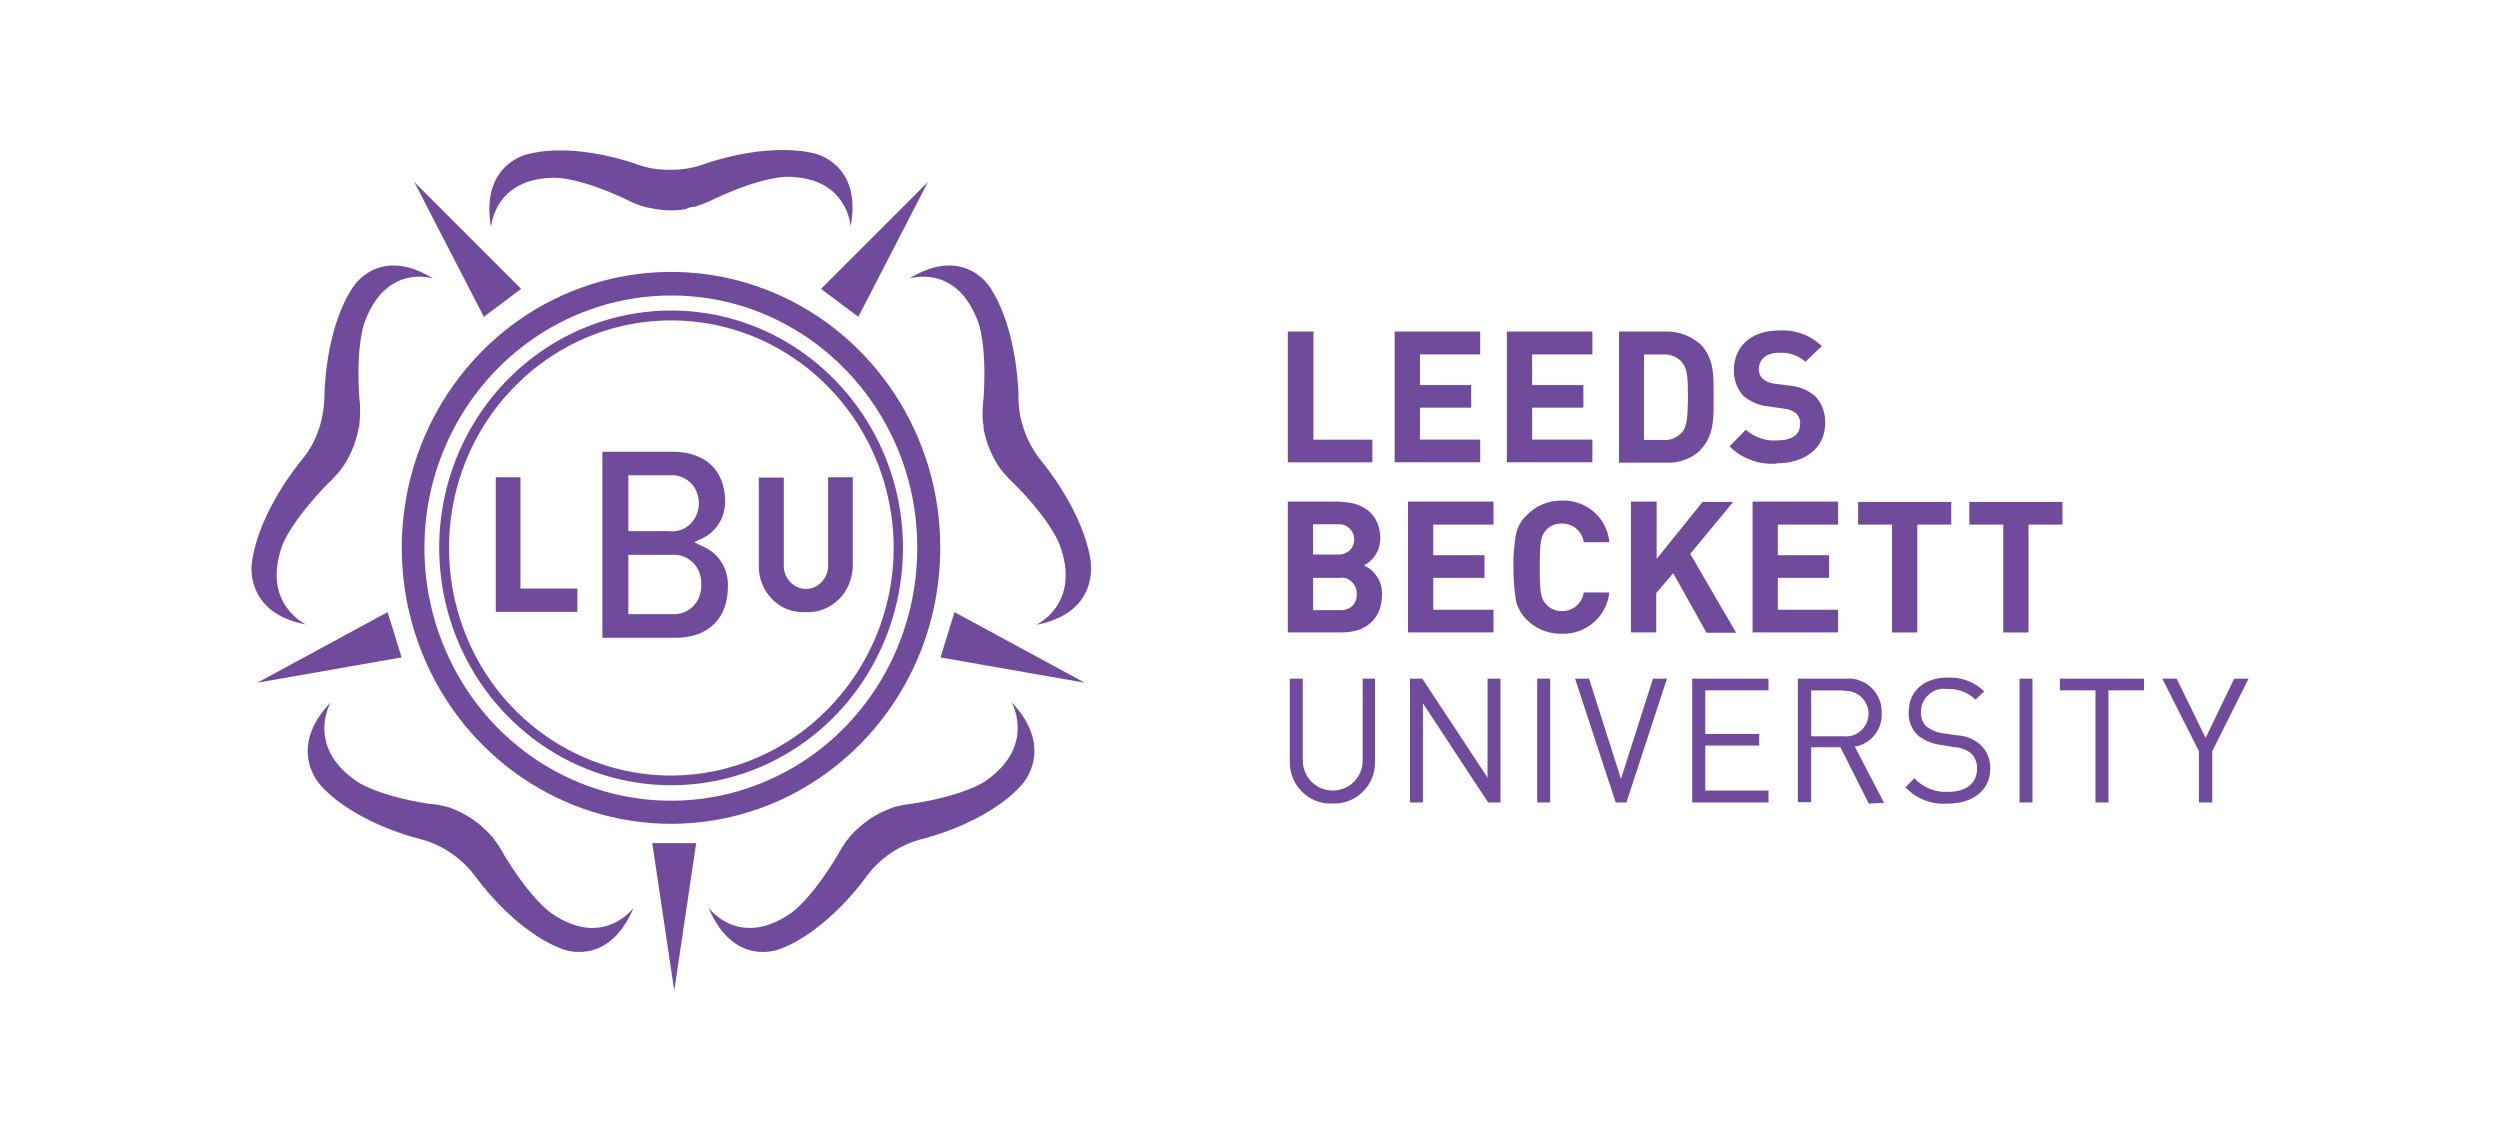 <?xml version="1.0" encoding="utf-8"?>
<!-- Generator: Adobe Illustrator 28.0.0, SVG Export Plug-In . SVG Version: 6.00 Build 0)  -->
<svg version="1.1" xmlns="http://www.w3.org/2000/svg" xmlns:xlink="http://www.w3.org/1999/xlink" x="0px" y="0px"
	 viewBox="0 0 361 164.7" style="enable-background:new 0 0 361 164.7;" xml:space="preserve">
<style type="text/css">
	.st0{fill:#231F20;}
	.st1{fill:#7F4199;}
	.st2{fill:#12294C;}
	.st3{fill:#B11F3D;}
	.st4{fill:#D92B35;}
	.st5{fill:#282425;}
	.st6{fill:#272324;}
	.st7{fill:#272323;}
	.st8{fill:#D92C35;}
	.st9{fill:#262223;}
	.st10{fill:#DA393A;}
	.st11{fill:#DB4541;}
	.st12{fill:#D92733;}
	.st13{fill:#FFF5F1;}
	.st14{fill:#DA413E;}
	.st15{fill:#D93237;}
	.st16{fill:#DA3A3B;}
	.st17{fill-rule:evenodd;clip-rule:evenodd;fill:#312783;}
	.st18{fill:#312783;}
	.st19{fill:#133759;}
	.st20{fill:none;stroke:#FFFFFF;stroke-width:0.74;}
	.st21{fill:#ACDDF7;}
	.st22{fill:#FFCF28;}
	.st23{fill:#FFFFFF;}
	.st24{fill:#E2A122;}
	.st25{fill:#E53421;}
	.st26{fill:#0097D5;}
	.st27{fill:#008A3B;}
	.st28{fill:#85BB25;}
	.st29{fill:#008D3C;}
	.st30{fill:#1B296B;}
	.st31{fill:url(#SVGID_1_);}
	.st32{fill:#2B2A29;}
	.st33{fill-rule:evenodd;clip-rule:evenodd;fill:#231F20;}
	.st34{filter:url(#Adobe_OpacityMaskFilter);}
	.st35{fill-rule:evenodd;clip-rule:evenodd;fill:#FFFFFF;}
	.st36{mask:url(#b_00000147202908081819944540000011123075591543539849_);fill-rule:evenodd;clip-rule:evenodd;fill:#231F20;}
	.st37{filter:url(#Adobe_OpacityMaskFilter_00000089570500855788633550000006318164295616962448_);}
	.st38{mask:url(#d_00000142892558725167343260000008230625351767279511_);fill-rule:evenodd;clip-rule:evenodd;fill:#BD2F37;}
	.st39{filter:url(#Adobe_OpacityMaskFilter_00000009571826978710402110000004547624654244968381_);}
	.st40{mask:url(#f_00000120547196515365468720000012795028362221060998_);fill-rule:evenodd;clip-rule:evenodd;fill:#BD2F37;}
	.st41{fill-rule:evenodd;clip-rule:evenodd;fill:#BD2F37;}
	.st42{filter:url(#Adobe_OpacityMaskFilter_00000054970177195293030060000004865748994356346526_);}
	.st43{mask:url(#h_00000049210890665865852000000008897538758084081078_);fill-rule:evenodd;clip-rule:evenodd;fill:#BD2F37;}
	.st44{fill:#006DA9;}
	.st45{fill:#C6C7C7;}
	.st46{fill:#636373;}
	.st47{fill:#252122;}
	.st48{fill:#262324;}
	.st49{fill:#252223;}
	.st50{fill:#626373;}
	.st51{fill:#2A2627;}
	.st52{fill:#2E2B2C;}
	.st53{fill:#2B2829;}
	.st54{fill:#646474;}
	.st55{fill:#646574;}
	.st56{fill:#2C2A2A;}
	.st57{fill:#666676;}
	.st58{fill:#686877;}
	.st59{fill:#6C6B7A;}
	.st60{fill:#F2F1F2;}
	.st61{fill:#D3D3D7;}
	.st62{fill:#B22526;}
	.st63{fill:#AFB4B9;}
	.st64{fill:#AFB5BA;}
	.st65{fill:#0B0B0B;}
	.st66{fill:#131212;}
	.st67{fill:#070707;}
	.st68{fill:#121212;}
	.st69{fill:#111010;}
	.st70{fill:#141313;}
	.st71{fill:#181716;}
	.st72{fill:#161515;}
	.st73{fill:#B1B6BB;}
	.st74{fill:#FBF3F2;}
	.st75{fill:#F9F5F5;}
	.st76{fill:#FBF2F1;}
	.st77{fill:#EED2D1;}
	.st78{fill:#F3E0DE;}
	.st79{fill:#F4E4E3;}
	.st80{fill:#EFD8D8;}
	.st81{fill:#EAC7C7;}
	.st82{fill:#F5EAEA;}
	.st83{fill:#F5F5F6;}
	.st84{fill:#B32627;}
	.st85{fill:#B32728;}
	.st86{fill:#B42829;}
	.st87{fill:#B83533;}
	.st88{fill:#B7302F;}
	.st89{fill:#1F1C1B;}
	.st90{fill:#F6F6F6;}
	.st91{fill:#FBFCFB;}
	.st92{fill:#C09E2E;}
	.st93{fill:#0D6E9F;}
	.st94{fill:#DD2928;}
	.st95{fill:#C09F2E;}
	.st96{fill:#116E9F;}
	.st97{fill:#DA2727;}
	.st98{fill:#372F24;}
	.st99{fill:#C3A02F;}
	.st100{fill:#090909;}
	.st101{fill:#166A92;}
	.st102{fill:#A19E9E;}
	.st103{fill:#F1F3F5;}
	.st104{fill:#F8F0ED;}
	.st105{fill:#F4F2F0;}
	.st106{fill:#E6E5E4;}
	.st107{fill:#BF2A28;}
	.st108{fill:#CA2727;}
	.st109{fill:#417AA3;}
	.st110{fill:#D64F3A;}
	.st111{fill:#D35946;}
	.st112{fill:#070808;}
	.st113{fill:#0A0A0A;}
	.st114{fill:#090808;}
	.st115{fill:#0E0E0E;}
	.st116{clip-path:url(#SVGID_00000027595100982908213960000010242110987935900824_);fill:#0091B9;}
	.st117{clip-path:url(#SVGID_00000027595100982908213960000010242110987935900824_);fill:#92278F;}
	.st118{fill:#F6F6F9;}
	.st119{fill:#293777;}
	.st120{fill:#35407D;}
	.st121{fill:#F1F2F6;}
	.st122{fill:#EFF0F4;}
	.st123{fill:#ECEDF3;}
	.st124{fill:#F3F3F7;}
	.st125{fill:#F4F3F7;}
	.st126{fill:#F5F5F8;}
	.st127{fill:#BECB30;}
	.st128{fill:#EFEFF4;}
	.st129{fill:#E7E7EE;}
	.st130{fill:#F0F1F6;}
	.st131{fill:#F9F9FB;}
	.st132{fill:#BFCC30;}
	.st133{fill:#26306D;}
	.st134{fill:#28316D;}
	.st135{fill:#27326F;}
	.st136{fill:#26306C;}
	.st137{fill:#2D3B79;}
	.st138{fill:#283877;}
	.st139{fill:#2B3A79;}
	.st140{fill:#293877;}
	.st141{fill:#283776;}
	.st142{fill:#125EA9;}
	.st143{fill:#165FA9;}
	.st144{fill:#1C60AA;}
	.st145{fill:#145FA9;}
	.st146{fill:#1B60A9;}
	.st147{fill:#1860A9;}
	.st148{fill:#195FA9;}
	.st149{fill:#2362AB;}
	.st150{fill:#0D5EA9;}
	.st151{fill:#252021;}
	.st152{fill:#242021;}
	.st153{fill:#232020;}
	.st154{fill:#242122;}
	.st155{fill:#282526;}
	.st156{fill:#EC3226;}
	.st157{fill:#FBFBFA;}
	.st158{fill:#2E2520;}
	.st159{fill:#2C2928;}
	.st160{fill:#F8E014;}
	.st161{fill:#F7DE1B;}
	.st162{fill:#F6DE19;}
	.st163{fill:#E73227;}
	.st164{fill:#0EA38A;}
	.st165{fill:#0BA48B;}
	.st166{fill:#0FA289;}
	.st167{fill:#FBDF14;}
	.st168{fill:#16233D;}
	.st169{fill:url(#SVGID_00000021090586559456096630000007347172814677649038_);}
	.st170{fill:url(#SVGID_00000078762283944249340280000004942584717910927549_);}
	.st171{fill:#0769AE;}
	.st172{fill:#D0CEB0;}
	.st173{fill:#A67941;}
	.st174{fill:#A21E22;}
	.st175{fill:#D21F2F;}
	.st176{fill:#E9E8DE;}
	.st177{fill:#563D3D;}
	.st178{fill:#771113;}
	.st179{fill:#004B6A;}
	.st180{clip-path:url(#SVGID_00000034052936737130999710000017714796287776209074_);}
	.st181{clip-path:url(#SVGID_00000080202347223107922900000008721087084656715910_);fill:#8E6D6A;}
	.st182{fill:none;stroke:#E1087F;stroke-width:0.218;stroke-miterlimit:10;}
	.st183{opacity:0.5;}
	.st184{clip-path:url(#SVGID_00000178917586731155150880000017141855239224927368_);}
	.st185{clip-path:url(#SVGID_00000121975582300760820850000011983359505518932912_);fill:#80252F;}
	.st186{fill:#D1AC61;}
	.st187{fill:none;stroke:#D1AC61;stroke-width:0.871;stroke-miterlimit:10;}
	.st188{clip-path:url(#SVGID_00000010286176324617933440000005314679851870742699_);}
	.st189{clip-path:url(#SVGID_00000005959509482444940250000018433917065094467503_);fill:#80252F;}
	.st190{fill:#D1685A;}
	.st191{clip-path:url(#SVGID_00000154423020510751215100000004299538351030572450_);}
	.st192{clip-path:url(#SVGID_00000088833836113330921600000002744005309020424343_);fill:#80252F;}
	.st193{fill:#173939;}
	.st194{fill:#2F3331;}
	.st195{fill:#64757D;}
	.st196{fill:#E2E3E1;}
	.st197{fill:#7E5B48;}
	.st198{fill:#A57A54;}
	.st199{fill:#ECE3E2;}
	.st200{fill:#3E3C33;}
	.st201{fill:#CC9280;}
	.st202{fill:#733B3C;}
	.st203{fill:#F7EBE7;}
	.st204{fill:#F6E8E5;}
	.st205{fill:#5C3826;}
	.st206{fill:#D0B790;}
	.st207{fill:#93594A;}
	.st208{fill:none;}
	.st209{fill:#B4A69F;}
	.st210{fill:#996C43;}
	.st211{fill:#B58F42;}
	.st212{fill:#F6DDB2;}
	.st213{fill:#008254;}
	.st214{fill:#006B48;}
	.st215{fill:#B78D71;}
	.st216{fill:#E1D080;}
	.st217{fill:#E1C170;}
	.st218{fill:#A1783F;}
	.st219{fill:#231715;}
	.st220{fill:#6A4C43;}
	.st221{fill:#B6B588;}
	.st222{fill:#E5D663;}
	.st223{fill:#F8EE95;}
	.st224{fill:#97663F;}
	.st225{fill:#77624F;}
	.st226{fill:#B4C6C0;}
	.st227{fill:#565E64;}
	.st228{fill:#D5D9D5;}
	.st229{fill:#A1A792;}
	.st230{fill:#AEA278;}
	.st231{fill:#576868;}
	.st232{fill:#6F929A;}
	.st233{fill:#173636;}
	.st234{fill:#EFEEED;}
	.st235{fill:#36403D;}
	.st236{fill:#A2393A;}
	.st237{fill:#CEBB7C;}
	.st238{fill:#E7E2C9;}
	.st239{fill:#71573A;}
	.st240{fill:#9A753D;}
	.st241{fill:#C39892;}
	.st242{fill:#C8A59C;}
	.st243{fill:#97615F;}
	.st244{fill:#BB8989;}
	.st245{fill:#68736D;}
	.st246{fill:#EAEDE8;}
	.st247{fill:#6C7E81;}
	.st248{fill:#ABBBB4;}
	.st249{fill:#0181BE;}
	.st250{fill:#056DB4;}
	.st251{fill:#8EB7CD;}
	.st252{fill:#C6E0EC;}
	.st253{fill:#BF782A;}
	.st254{fill:#4F424D;}
	.st255{fill:#74687E;}
	.st256{fill:#9C979C;}
	.st257{fill:#7E5A37;}
	.st258{fill:#0C5FAB;}
	.st259{fill:#213C75;}
	.st260{fill:#3177AB;}
	.st261{fill:#988161;}
	.st262{fill:#922F6C;}
	.st263{fill:#BE82A6;}
	.st264{fill:#656768;}
	.st265{fill:#083E62;}
	.st266{fill:#932F6C;}
	.st267{fill:#AD628F;}
	.st268{fill:#31006B;}
	.st269{fill:#3A4147;}
	.st270{fill:#002D55;}
	.st271{fill:#252C6A;}
	.st272{fill:#46C1BE;}
	.st273{fill:#333132;}
	.st274{fill:#0A0B0B;}
	.st275{fill:#161616;}
	.st276{fill:#0D0E0E;}
	.st277{fill:#0B0C0C;}
	.st278{fill:#0F0F10;}
	.st279{fill:#100F0F;}
	.st280{fill:#131413;}
	.st281{fill:#EFEDED;}
	.st282{fill:#D23B27;}
	.st283{fill:#1863A3;}
	.st284{fill:#1361A4;}
	.st285{fill:#E5D485;}
	.st286{fill:#DECE88;}
	.st287{fill:#959CB3;}
	.st288{fill:#E4D283;}
	.st289{fill:#E0CE85;}
	.st290{fill:#E1D286;}
	.st291{fill:#1A91D0;}
	.st292{fill:#381435;}
	.st293{fill:#612262;}
	.st294{fill:#632463;}
	.st295{fill:#0C7FA8;}
	.st296{fill:#535659;}
	.st297{fill:#535658;}
	.st298{fill:#56595A;}
	.st299{fill:#525557;}
	.st300{fill:#545759;}
	.st301{fill:#57585B;}
	.st302{fill:#5A5B5D;}
	.st303{fill:#015FBB;}
	.st304{fill:#3E5BC6;}
	.st305{fill:#5D6972;}
	.st306{fill:#BA2632;}
	.st307{fill:#BA2532;}
	.st308{fill:#5E6973;}
	.st309{fill:#5E6B76;}
	.st310{fill:#5F6B74;}
	.st311{fill:#F4F2F1;}
	.st312{fill:#F9F2F3;}
	.st313{fill:#F9F1F1;}
	.st314{fill:#F9F0EF;}
	.st315{fill:#F2EDEC;}
	.st316{fill:#EDE2E2;}
	.st317{fill:#F1EAE9;}
	.st318{fill:#BA2533;}
	.st319{fill:#232F60;}
	.st320{fill:#000F4D;}
	.st321{fill:#203232;}
	.st322{fill:#B39250;}
	.st323{fill:#1D3762;}
	.st324{fill:#B49554;}
	.st325{fill:#D9CAAB;}
	.st326{fill:#E2DCCA;}
	.st327{fill:#B39351;}
	.st328{fill:#1E3662;}
	.st329{fill:#1F3662;}
	.st330{fill:#223764;}
	.st331{fill:#B39253;}
	.st332{fill:#243B67;}
	.st333{fill:#E1D7C1;}
	.st334{fill:#BFBECA;}
	.st335{fill:#FFF8F3;}
	.st336{fill:#9C9BB0;}
	.st337{fill:#19385E;}
	.st338{fill:#18365C;}
	.st339{fill:#B7263C;}
	.st340{fill:#17365C;}
	.st341{fill:#15365B;}
	.st342{fill:#19385D;}
	.st343{fill:#B7243F;}
	.st344{fill:#1A3A5E;}
	.st345{fill:#BC384C;}
	.st346{fill:#1E3F63;}
	.st347{fill:#264467;}
	.st348{fill:#2F5172;}
	.st349{fill:#E52353;}
	.st350{fill:#211F1D;}
	.st351{fill:#282725;}
	.st352{fill:#262523;}
	.st353{fill:#2B2A28;}
	.st354{fill:#252422;}
	.st355{fill:#E02426;}
	.st356{fill:#5690CB;}
	.st357{fill:#BD7129;}
	.st358{fill:#BD732B;}
	.st359{fill:#E09E25;}
	.st360{fill:#D38C28;}
	.st361{fill:#F7BF15;}
	.st362{fill:#C37B33;}
	.st363{fill:#EBAD1F;}
	.st364{fill:#C27829;}
	.st365{fill:#F5BD17;}
	.st366{fill:#B55227;}
	.st367{fill:#B02E24;}
	.st368{fill:#205697;}
	.st369{fill:#F6F5F4;}
	.st370{fill:#CD8529;}
	.st371{fill:#F8F8F7;}
	.st372{fill:#C88029;}
	.st373{fill:#DDDDDC;}
	.st374{fill:#C3C2C2;}
	.st375{fill:#363635;}
	.st376{fill:#D2D2D2;}
	.st377{fill:#EDEDED;}
	.st378{fill:#CCCBCB;}
	.st379{fill:#2C2C6F;}
	.st380{fill:#2D2D6F;}
	.st381{fill:#EC3427;}
	.st382{fill:#ED3828;}
	.st383{fill:#2E2E70;}
	.st384{fill:#ED3B29;}
	.st385{fill:#ED3928;}
	.st386{fill:#EC3728;}
	.st387{fill:url(#SVGID_00000134222102827399282470000010615780543068195994_);}
	.st388{fill:url(#SVGID_00000132808257417781462510000010984750197211434160_);}
	.st389{fill:url(#SVGID_00000071552469985824559790000006116886832595891124_);}
	.st390{fill:url(#SVGID_00000051379096100411757100000016273179606938430337_);}
	.st391{fill:url(#SVGID_00000108297804630715004220000003615476114742826891_);}
	.st392{fill:url(#SVGID_00000100358665316811593970000009700931216508143797_);}
	.st393{fill:url(#SVGID_00000027596784779734207680000015148564546708027831_);}
	.st394{fill:url(#SVGID_00000070116800686840407100000004003185692869792428_);}
	.st395{fill:url(#SVGID_00000031918338051863049910000008385784423037995708_);}
	.st396{fill:url(#SVGID_00000161602041301590302590000015621437982139054752_);}
	.st397{fill:url(#SVGID_00000064346133600596505220000004763665825355809948_);}
	.st398{fill:url(#SVGID_00000090293051546519673800000011853538977053383845_);}
	.st399{fill:url(#SVGID_00000071534102123662845960000006044125740483316405_);}
	.st400{fill:url(#SVGID_00000039131429429606380510000011877257702886053055_);}
	.st401{fill:url(#SVGID_00000014635401581900140900000014076750722567647363_);}
	.st402{fill:url(#SVGID_00000121264861405273565010000003123247979289537453_);}
	.st403{fill:url(#SVGID_00000081605681486290438020000017450352345110256547_);}
	.st404{fill:url(#SVGID_00000054954993000496138760000015181578906345264541_);}
	.st405{fill:url(#SVGID_00000137831218466966720660000002888662778866314654_);}
	.st406{fill:url(#SVGID_00000084506386129147119840000014554080687688447118_);}
	.st407{fill:url(#SVGID_00000046297567942540391950000010999366749171521417_);}
	.st408{fill:url(#SVGID_00000021801269757975484940000015851285570942965689_);}
	.st409{fill:#3B3536;}
	.st410{fill:#292525;}
	.st411{fill:#2F2A2B;}
	.st412{fill:#332E2E;}
	.st413{fill:#2B2728;}
	.st414{fill:#F6F5F5;}
	.st415{fill:#F5F4F4;}
	.st416{fill:#3178BB;}
	.st417{fill:#2E2C2D;}
	.st418{fill:#292627;}
	.st419{fill:#2D2B2C;}
	.st420{fill:#2C292A;}
	.st421{fill:#323031;}
	.st422{fill:#312F30;}
	.st423{fill:#333133;}
	.st424{fill:#302D2F;}
	.st425{fill:#3B3A3C;}
	.st426{fill:#FBFBFB;}
	.st427{fill:#E12728;}
	.st428{fill:#1F1D1D;}
	.st429{fill:#1E1C1C;}
	.st430{fill:#222020;}
	.st431{fill:#232222;}
	.st432{fill:#0A0A09;}
	.st433{fill:#686564;}
	.st434{fill:#1A1918;}
	.st435{fill:#181717;}
	.st436{fill:#201F1F;}
	.st437{fill:#1C1B1B;}
	.st438{fill:#1B1919;}
	.st439{fill:#201E1E;}
	.st440{fill:#151414;}
	.st441{fill:#2A2828;}
	.st442{fill:#FBF2F0;}
	.st443{fill:#FBF1F0;}
	.st444{fill:#FAECE9;}
	.st445{fill:#FBF0ED;}
	.st446{fill:#E1312D;}
	.st447{fill:#163C65;}
	.st448{fill:#173C65;}
	.st449{fill:#535F80;}
	.st450{fill:#7E87A2;}
	.st451{fill:#9DA0B5;}
	.st452{fill:#183D66;}
	.st453{fill:#183C65;}
	.st454{fill:#143C65;}
	.st455{fill:#193D66;}
	.st456{fill:#173D65;}
	.st457{fill:#FBF9FA;}
	.st458{fill:#FBFCFF;}
	.st459{fill:#D92238;}
	.st460{fill:#D92237;}
	.st461{fill:#D92338;}
	.st462{fill:#FCF1EF;}
	.st463{fill:#FAEDEA;}
	.st464{fill:#E12226;}
	.st465{fill:#E12527;}
	.st466{fill:#E12427;}
	.st467{fill:#E02026;}
	.st468{fill:#E02828;}
	.st469{fill:#FFF9F8;}
	.st470{fill:#FFF5F3;}
	.st471{fill:#FFF4F1;}
	.st472{fill:#FFF6F3;}
	.st473{fill:#FFF2ED;}
	.st474{fill:#FCE6E0;}
	.st475{fill:#E1332D;}
	.st476{fill:#F9DBD2;}
	.st477{fill:#FAE2DA;}
	.st478{fill:#F9D7CB;}
	.st479{fill:#FCEFEA;}
	.st480{fill:#F4B4AD;}
	.st481{fill:#E02B2A;}
	.st482{fill:#E13B32;}
	.st483{fill:#E13630;}
	.st484{fill:#EC7B7B;}
	.st485{fill:#722A79;}
	.st486{fill:#722B79;}
	.st487{fill:#AB96AE;}
	.st488{fill:#AC97AE;}
	.st489{fill:#AB97AE;}
	.st490{fill:#742E7A;}
	.st491{fill:#732F7A;}
	.st492{fill:#75327C;}
	.st493{fill:#FBF9FB;}
	.st494{fill:#F9F6F9;}
	.st495{fill:#F9F7FA;}
	.st496{fill:#FBF8FA;}
	.st497{fill:#F7F4F8;}
	.st498{fill:#E92625;}
	.st499{fill:#200806;}
	.st500{fill:#1D1D1D;}
	.st501{fill:#F6E215;}
	.st502{fill:#D24026;}
	.st503{fill:#ED3A24;}
	.st504{fill:#EE4923;}
	.st505{fill:#471211;}
	.st506{fill:#EF5822;}
	.st507{fill:#F06822;}
	.st508{fill:#5D0E0D;}
	.st509{fill:#F58B1E;}
	.st510{fill:#FBB813;}
	.st511{fill:#341110;}
	.st512{fill:#F7D90F;}
	.st513{fill:#CA2126;}
	.st514{fill:#981B1E;}
	.st515{fill:#F38020;}
	.st516{fill:#FAB016;}
	.st517{fill:#D52126;}
	.st518{fill:#F8A01B;}
	.st519{fill:#89191A;}
	.st520{fill:#B92025;}
	.st521{fill:#F9CA0F;}
	.st522{fill:#F17321;}
	.st523{fill:#A51E22;}
	.st524{fill:#751213;}
	.st525{fill:#F6961D;}
	.st526{fill:#E05C25;}
	.st527{fill:#28266B;}
	.st528{fill:#EC282B;}
	.st529{fill:#F8F7F9;}
	.st530{fill:#F7F7FA;}
	.st531{fill:#F6F6FA;}
	.st532{fill:#F5F4F7;}
	.st533{fill:#F8F8FB;}
	.st534{fill:#F1F1F5;}
	.st535{fill:#F2F2F7;}
	.st536{fill:#EFEEF3;}
	.st537{fill:#F1F0F5;}
	.st538{fill:#ECEBF2;}
	.st539{fill:#211C58;}
	.st540{fill:#1F1A51;}
	.st541{fill:#1E184F;}
	.st542{fill:#FFF6F5;}
	.st543{fill:#29266B;}
	.st544{fill:#2B296D;}
	.st545{fill:#EC2A2C;}
	.st546{fill:#EC2B2D;}
	.st547{fill:#FFF8F7;}
	.st548{fill:#E75253;}
	.st549{fill:#E33C3A;}
	.st550{fill:#EA4343;}
	.st551{fill:#E24748;}
	.st552{fill:#EB1C24;}
	.st553{fill:#3C3C3E;}
	.st554{fill:#3D3D3F;}
	.st555{fill:#404042;}
	.st556{fill:#3E3E40;}
	.st557{fill:#3F3E40;}
	.st558{fill:#3B3B3D;}
	.st559{fill:#3B3C3D;}
	.st560{fill:#444445;}
	.st561{fill:#393A3C;}
	.st562{fill:#3C3C3D;}
	.st563{fill:#3A3A3C;}
	.st564{fill:#4F4E4F;}
	.st565{fill:#3A3B3D;}
	.st566{fill:#38383A;}
	.st567{fill:#1A170F;}
	.st568{fill:#050505;}
	.st569{fill:#9D9EA2;}
	.st570{fill:#F38667;}
	.st571{fill:#D29F2B;}
	.st572{fill:#6F7074;}
	.st573{fill:#8D5540;}
	.st574{fill:#E2BD71;}
	.st575{fill:#ECD5A3;}
	.st576{fill:#EED8AB;}
	.st577{fill:#EACC8F;}
	.st578{fill:#9F8340;}
	.st579{fill:#E7C785;}
	.st580{fill:#E4C27D;}
	.st581{fill:#EACD94;}
	.st582{fill:#DFB65E;}
	.st583{fill:#CC9B2A;}
	.st584{fill:#D9AB42;}
	.st585{fill:#DCBB7A;}
	.st586{fill:#221D17;}
	.st587{fill:#B0B1B4;}
	.st588{fill:#F5EBD2;}
	.st589{fill:#E8E8E7;}
	.st590{fill:#BABBBF;}
	.st591{fill:#E85637;}
	.st592{fill:#848588;}
	.st593{fill:#ED373F;}
	.st594{fill:#1465A0;}
	.st595{fill:#1866A1;}
	.st596{fill:#1065A0;}
	.st597{fill:#0D65A0;}
	.st598{fill:#1265A0;}
	.st599{fill:#1B66A1;}
	.st600{fill:#1966A1;}
	.st601{fill:#1666A1;}
	.st602{fill:#2D357A;}
	.st603{fill:#B1862E;}
	.st604{fill:#363E7E;}
	.st605{fill:#333C7D;}
	.st606{fill:#A78238;}
	.st607{fill:#2F387A;}
	.st608{fill:#A27B2F;}
	.st609{fill:#343C80;}
	.st610{fill:#2D337E;}
	.st611{fill:#3B4480;}
	.st612{fill:#394284;}
	.st613{fill:#2B3474;}
	.st614{fill:#4E568C;}
	.st615{fill:#2F3780;}
	.st616{fill:#313876;}
	.st617{fill:#565E9A;}
	.st618{fill:#5E638E;}
	.st619{fill:#BB9D5D;}
	.st620{fill:#F4F3F5;}
	.st621{fill:#EDEDF0;}
	.st622{fill:#E4E3E6;}
	.st623{fill:#A7A4BF;}
	.st624{fill:#C7C8D7;}
	.st625{fill:#3D4273;}
	.st626{fill:#8D8AB3;}
	.st627{fill:#2C3380;}
	.st628{fill:#303650;}
	.st629{fill:#F9F9F9;}
	.st630{fill:#525455;}
	.st631{fill:#B1B2B1;}
	.st632{fill:#4FAF49;}
	.st633{fill:#55B04B;}
	.st634{fill:#4FAD48;}
	.st635{fill:#6FB55F;}
	.st636{fill:#66B65B;}
	.st637{fill:#50AF4A;}
	.st638{fill:#51AF49;}
	.st639{fill:#52B04A;}
	.st640{fill:#51AF4A;}
	.st641{fill:#52AF4A;}
	.st642{fill:#7FC077;}
	.st643{fill:#61B254;}
	.st644{fill:#59B14F;}
	.st645{fill:#58B14E;}
	.st646{fill:#C64128;}
	.st647{fill:#C64228;}
	.st648{fill:#0A243E;}
	.st649{fill:#0F2640;}
	.st650{fill:#0E253F;}
	.st651{fill:#0C253F;}
	.st652{fill:#0D263F;}
	.st653{fill:#102740;}
	.st654{fill:#112740;}
	.st655{fill:#122841;}
	.st656{fill:#132841;}
	.st657{fill:#3B444D;}
	.st658{fill:#3A434C;}
	.st659{fill:#39424B;}
	.st660{fill:#404750;}
	.st661{fill:#404851;}
	.st662{fill:#424951;}
	.st663{fill:#454C55;}
	.st664{fill:#3F4750;}
	.st665{fill:#414951;}
	.st666{fill:#434A52;}
	.st667{fill:#F0EFEF;}
	.st668{fill:#F1F0F1;}
	.st669{fill:#464D56;}
	.st670{fill:#221A18;}
	.st671{fill:#AD2581;}
	.st672{fill:#F8F8F8;}
	.st673{fill:#E31F24;}
	.st674{fill:#AA2480;}
	.st675{fill:#E6CE1B;}
	.st676{fill:#E01F24;}
	.st677{fill:#7E7E7E;}
	.st678{fill:#F2F1F1;}
	.st679{fill:#374C9B;}
	.st680{fill:#ECEBEA;}
	.st681{fill:#E8D019;}
	.st682{fill:#2A051F;}
	.st683{fill:#E3E2E2;}
	.st684{fill:#A6247E;}
	.st685{fill:#D91F24;}
	.st686{fill:#0E8944;}
	.st687{fill:#E1CA1D;}
	.st688{fill:#DBC623;}
	.st689{fill:#393513;}
	.st690{fill:#382726;}
	.st691{fill:#CBB829;}
	.st692{fill:#9E2378;}
	.st693{fill:#CFCFCE;}
	.st694{fill:#3D3E3E;}
	.st695{fill:#323333;}
	.st696{fill:#272010;}
	.st697{fill:#370800;}
	.st698{fill:#F4F4F4;}
	.st699{fill:#222223;}
	.st700{fill:#100E0E;}
	.st701{fill:#2E2E2F;}
	.st702{fill:#171616;}
	.st703{fill:#4D4D4F;}
	.st704{fill:#39393A;}
	.st705{fill:#666769;}
	.st706{fill:#B8BABA;}
	.st707{fill:#808183;}
	.st708{fill:#444446;}
	.st709{fill:#626365;}
	.st710{fill:#6C6D6F;}
	.st711{fill:#909293;}
	.st712{fill:#9A9C9D;}
	.st713{fill:#545355;}
	.st714{fill:#D9DADA;}
	.st715{fill:#7C7D7E;}
	.st716{fill:#757678;}
	.st717{fill:#5B5B5D;}
	.st718{fill:#87898A;}
	.st719{fill:#E0E0E0;}
	.st720{fill:#AEB0B1;}
	.st721{fill:#CACBCC;}
	.st722{fill:#A2A4A6;}
	.st723{fill:#D1D2D2;}
	.st724{fill:#E8E8E8;}
	.st725{fill:#EFEEEE;}
	.st726{fill:#C2C3C4;}
	.st727{fill:#113E5E;}
	.st728{fill:#1E9CD7;}
	.st729{fill:#123E5E;}
	.st730{fill:#184060;}
	.st731{fill:#244564;}
	.st732{fill:#2B4968;}
	.st733{fill:#304B6A;}
	.st734{fill:#284766;}
	.st735{fill:#435774;}
	.st736{fill:#50607C;}
	.st737{fill:#364E6D;}
	.st738{fill:#3C5270;}
	.st739{fill:#EEEEF1;}
	.st740{fill:#F6F5F7;}
	.st741{fill:#009D6E;}
	.st742{fill:#0E3836;}
	.st743{fill:#113936;}
	.st744{fill:#123937;}
	.st745{fill:#0F3836;}
	.st746{fill:#109F71;}
	.st747{fill:#113937;}
	.st748{fill:#0A9F70;}
	.st749{fill:#143A38;}
	.st750{fill:#14A072;}
	.st751{fill:#133A37;}
	.st752{fill:#0D3835;}
	.st753{fill:#FFC40A;}
	.st754{fill:#DA1F32;}
	.st755{fill:none;stroke:#FFFFFF;stroke-width:0.139;stroke-miterlimit:3.864;}
	.st756{fill:none;stroke:#FFFFFF;stroke-width:0.039;stroke-miterlimit:3.864;}
	.st757{fill:#232F65;}
	.st758{fill-rule:evenodd;clip-rule:evenodd;fill:#232F65;}
	.st759{fill-rule:evenodd;clip-rule:evenodd;fill:#FAB023;}
	.st760{fill:#612466;}
	.st761{fill:#211E1F;}
	.st762{fill:#642972;}
	.st763{fill:#CD2027;}
	.st764{fill:#221F1F;}
	.st765{fill:#F3C719;}
	.st766{fill:#A8AAAC;}
	.st767{fill:#067FAE;}
	.st768{fill:#BB2126;}
	.st769{fill:#E2087E;}
	.st770{fill:#7E2988;}
	.st771{fill:#C21E5C;}
	.st772{fill:#ED2F23;}
	.st773{fill-rule:evenodd;clip-rule:evenodd;fill:#942130;}
	.st774{fill-rule:evenodd;clip-rule:evenodd;fill:#F6FBFD;}
	.st775{fill:#1D1D1B;}
	.st776{fill:#E5263F;}
	.st777{fill:#002147;}
	.st778{fill:#A01C31;}
	.st779{fill:#D4942B;}
	.st780{fill-rule:evenodd;clip-rule:evenodd;}
	.st781{fill:#C82127;}
	.st782{fill:#F5C912;}
	.st783{fill:#B2B2B2;}
	.st784{fill:#CC353A;}
	.st785{fill:#232743;}
	.st786{fill:#212740;}
	.st787{fill:none;stroke:#231F20;stroke-miterlimit:10;}
	.st788{fill:#1E1B1A;}
	.st789{fill:#F5B219;}
	.st790{fill:#B7212C;}
	.st791{fill:#F1B11A;}
	.st792{fill:#B5212C;}
	.st793{fill:#31200A;}
	.st794{fill:#EFAF1B;}
	.st795{fill:#EEAD1D;}
	.st796{fill:#2F281A;}
	.st797{fill:#342C1A;}
	.st798{fill:#EAE8E8;}
	.st799{fill:#DDDCDB;}
	.st800{fill:#222120;}
	.st801{fill:#3B3C3C;}
	.st802{fill:#D59B22;}
	.st803{fill:#B3202B;}
	.st804{fill:#311509;}
	.st805{fill:#271206;}
	.st806{fill:#AC202A;}
	.st807{fill:#39180B;}
	.st808{fill:#462612;}
	.st809{fill:#E7A81F;}
	.st810{fill:#543F16;}
	.st811{fill:#01043B;}
	.st812{fill:#FFFAF8;}
	.st813{fill:#FFF9F6;}
	.st814{fill:#FFF8F6;}
	.st815{fill:#FBF3F0;}
	.st816{fill:#FBEEEB;}
	.st817{fill:#FBF1EF;}
	.st818{fill:#FFFBF9;}
	.st819{fill:#F9F1ED;}
	.st820{fill:#FBF1ED;}
	.st821{fill:#F9EBE8;}
	.st822{fill:#F9F0ED;}
	.st823{fill:#FBF1EE;}
	.st824{fill:#FBF6F4;}
	.st825{fill:#F9EEEB;}
	.st826{fill:#FBF7F5;}
	.st827{fill:#FAECE8;}
	.st828{fill:#FBF3F1;}
	.st829{fill:#FCEDEB;}
	.st830{fill:#E12A2A;}
	.st831{fill:#E12B2B;}
	.st832{fill:#E12327;}
	.st833{fill:#E12528;}
	.st834{fill:#E22F2F;}
	.st835{fill:#003B4A;}
	.st836{fill:#E30613;}
	.st837{fill:#003DA6;}
	.st838{fill:#130F3D;}
	.st839{fill:#005192;}
	.st840{fill:#CE0E2D;}
	.st841{fill:#2D2A26;}
	.st842{fill:#D82D2E;}
	.st843{fill:#542360;}
	.st844{fill:#292644;}
	.st845{clip-path:url(#SVGID_00000133487420902314828360000016070110508204972682_);}
	.st846{clip-path:url(#SVGID_00000166644768081340992040000011155390296238903221_);fill:#231F20;}
	.st847{fill:#EC3225;}
	.st848{fill:#22205F;}
	.st849{fill-rule:evenodd;clip-rule:evenodd;fill:#22205F;}
	.st850{clip-path:url(#SVGID_00000114782260508285663240000017548961639863321015_);}
	.st851{fill:#D63A4A;}
	.st852{fill:#F37021;}
	.st853{fill:#1C2B39;}
	.st854{clip-path:url(#SVGID_00000026162343152632271810000000346752596772552870_);fill:#FFFFFF;}
	.st855{clip-path:url(#SVGID_00000054957133460637043600000012675201742328951486_);fill:#FFFFFF;}
	.st856{fill:#224492;}
	.st857{fill:#234593;}
	.st858{fill:#322A29;}
	.st859{fill:#244694;}
	.st860{fill:#7185BB;}
	.st861{fill:#EB2A26;}
	.st862{fill:#21428D;}
	.st863{fill:#F1A933;}
	.st864{fill:#E72A26;}
	.st865{fill:#F2F0F0;}
	.st866{fill:#F7D0C1;}
	.st867{fill:#4B4748;}
	.st868{fill:#CFCBCB;}
	.st869{fill:#A1A1A1;}
	.st870{fill:#DEDCDC;}
	.st871{fill:#80AD3F;}
	.st872{fill:#DC9A32;}
	.st873{fill:#65863E;}
	.st874{fill:#494A58;}
	.st875{fill:#DC2B27;}
	.st876{fill:#7A372F;}
	.st877{fill:#97743C;}
	.st878{fill:#807E7E;}
	.st879{fill:#686666;}
	.st880{fill:#253D7E;}
	.st881{fill:#30337E;}
	.st882{fill:#2CA8E0;}
	.st883{fill:#01A44E;}
	.st884{fill:#FAEC21;}
	.st885{fill:#EA2027;}
	.st886{fill:#704B9C;}
</style>
<g id="Layer_2">
</g>
<g id="Layer_1">
	<g>
		<path class="st886" d="M286.52,99.83l-1.25,1.2c-1.11-1.06-2.6-1.63-4.13-1.54c-0.96-0.14-1.92,0.14-2.64,0.82
			c-0.72,0.62-1.15,1.59-1.11,2.55c-0.05,0.77,0.24,1.54,0.82,2.07c0.72,0.53,1.54,0.87,2.4,0.96l1.97,0.29
			c1.2,0.05,2.31,0.48,3.27,1.25c1.01,0.87,1.59,2.21,1.54,3.56c0,3.08-2.45,5.05-6.15,5.05h0.05c-2.31,0.19-4.57-0.67-6.15-2.36
			l1.3-1.3c1.25,1.35,3.03,2.07,4.86,1.97c2.6,0,4.18-1.25,4.18-3.32c0.05-0.82-0.24-1.63-0.87-2.26c-0.67-0.53-1.49-0.82-2.31-0.87
			l-2.07-0.34c-1.2-0.14-2.31-0.62-3.27-1.35c-0.91-0.87-1.39-2.07-1.35-3.32c0-3.08,2.16-5.05,5.67-5.05
			C283.2,97.76,285.08,98.44,286.52,99.83L286.52,99.83z M188.12,98v11.83c0,1.54,0.82,2.98,2.16,3.75c1.35,0.77,2.98,0.77,4.33,0
			c1.35-0.77,2.16-2.21,2.16-3.75V98h1.78v11.97c0.05,1.63-0.58,3.22-1.78,4.37c-1.15,1.15-2.74,1.78-4.37,1.68
			c-1.63,0.1-3.22-0.53-4.37-1.68c-1.11-1.06-1.73-2.55-1.78-4.04V98H188.12L188.12,98z M270.23,99.3c1.01,0.96,1.54,2.31,1.49,3.7
			c0.1,2.36-1.54,4.42-3.89,4.81l4.23,8.12l-2.21,0.1l-4.09-8.12h-4.23v7.93h-1.92V98h6.83C267.82,97.86,269.22,98.34,270.23,99.3
			L270.23,99.3z M314.31,98l4.18,8.56l4.13-8.56h2.07l-5.24,10.48v7.4h-1.92v-7.4L312.24,98H314.31L314.31,98z M309.6,98v1.68h-5.14
			v16.2h-1.87v-16.2h-5.14V98H309.6L309.6,98z M293.49,98v17.88h-1.87V98H293.49L293.49,98z M255.37,98v1.68h-9.13v6.3h7.79v1.68
			h-7.79v6.49h9.13v1.73h-11.01V98H255.37L255.37,98z M205.38,98l9.42,14.28V98h1.87v17.88h-1.78l-9.42-14.33v14.33h-1.87V98H205.38
			L205.38,98z M223.84,98v17.88h-1.87V98H223.84L223.84,98z M229.46,98l4.61,14.47L238.69,98h2.02l-5.86,17.88h-1.54L227.44,98
			H229.46L229.46,98z M266.24,99.69h-4.71v6.63h4.71c1.25,0.14,2.45-0.48,3.08-1.54c0.67-1.06,0.67-2.4,0-3.46s-1.87-1.68-3.08-1.54
			V99.69L266.24,99.69z M232.39,78.29h-3.7c-0.19-1.54-1.54-2.69-3.08-2.69c-0.91-0.05-1.78,0.29-2.36,0.96
			c-0.72,0.77-0.91,1.63-0.91,4.95v0.38c0,3.65,0.14,4.52,0.91,5.34c0.58,0.67,1.44,1.06,2.36,1.01c1.54,0,2.88-1.15,3.08-2.69h3.7
			c-0.38,3.51-3.41,6.11-6.92,5.96l0,0c-1.87,0.05-3.75-0.72-5.05-2.07c-0.77-0.77-1.35-1.78-1.54-2.84
			c-0.24-1.54-0.34-3.08-0.34-4.66c-0.05-1.54,0.1-3.12,0.34-4.66c0.19-1.06,0.72-2.07,1.54-2.84c1.3-1.39,3.12-2.16,5.05-2.16
			C229.03,72.14,232.06,74.74,232.39,78.29L232.39,78.29z M215.66,72.48v3.27h-8.7v4.42h7.4v3.27h-7.4v4.61h8.7v3.27h-12.35V72.43
			h12.35V72.48z M239.22,72.48v8.22l6.63-8.22h4.42l-6.2,7.5l6.63,11.39h-4.28l-4.81-8.6l-2.45,2.88v5.67h-3.65V72.43h3.7V72.48z
			 M193.5,72.48c3.65,0,5.82,2.07,5.82,5.29c0,1.63-0.91,3.12-2.36,3.89c1.63,0.72,2.69,2.4,2.6,4.23c0,3.51-2.4,5.43-5.72,5.43
			h-7.88V72.43h7.55V72.48z M297.82,72.48v3.27h-4.9v15.58h-3.65V75.75h-4.9v-3.27H297.82L297.82,72.48z M265.42,72.48v3.27h-8.7
			v4.42h7.4v3.27h-7.4v4.61h8.7v3.27h-12.35V72.43h12.35V72.48z M281.76,72.48v3.27h-4.9v15.58h-3.65V75.75h-4.9v-3.27H281.76
			L281.76,72.48z M193.46,83.44h-3.85v4.66h3.85c0.62,0.05,1.3-0.14,1.78-0.58c0.48-0.43,0.72-1.11,0.67-1.73
			c0.05-0.62-0.24-1.3-0.67-1.73C194.75,83.53,194.08,83.34,193.46,83.44L193.46,83.44z M193.21,75.7h-3.61v4.37h3.61
			c0.82,0.05,1.59-0.34,2.02-1.01c0.43-0.72,0.43-1.59,0-2.31C194.8,76.04,194.03,75.65,193.21,75.7L193.21,75.7z M263.06,49.98
			l-2.36,2.26c-1.06-0.96-2.45-1.39-3.85-1.3c-1.97,0-2.88,1.11-2.88,2.4c0,0.53,0.19,1.01,0.58,1.35c0.48,0.43,1.11,0.67,1.73,0.72
			l2.21,0.29c1.3,0.1,2.55,0.62,3.61,1.49c1.01,1.06,1.54,2.5,1.44,3.99c0,3.65-3.08,5.72-6.97,5.72v0.05
			c-2.55,0.19-5.05-0.72-6.83-2.5l2.36-2.4c1.25,1.11,2.88,1.68,4.52,1.54c2.16,0,3.32-0.82,3.32-2.36
			c0.05-0.58-0.19-1.15-0.58-1.54c-0.48-0.38-1.06-0.62-1.68-0.67l-2.31-0.34c-1.35-0.1-2.64-0.67-3.65-1.54
			c-0.91-1.01-1.39-2.36-1.35-3.7c0-3.37,2.45-5.72,6.54-5.72C259.22,47.58,261.43,48.39,263.06,49.98L263.06,49.98z M245.52,49.69
			c2.02,2.07,1.92,4.52,1.92,7.21v0.34c0,2.84,0.19,5.58-1.92,7.74v0.05c-1.35,1.25-3.12,1.87-4.95,1.78h-6.78V47.87h6.78
			C242.34,47.82,244.12,48.49,245.52,49.69L245.52,49.69z M189.66,47.91v15.58h8.51v3.27h-12.21V47.87h3.7V47.91z M213.74,47.91
			v3.27h-8.7v4.42h7.4v3.27h-7.4v4.61h8.7v3.27h-12.35V47.87h12.35V47.91z M229.94,47.91v3.27h-8.7v4.42h7.4v3.27h-7.4v4.61h8.7
			v3.27h-12.35V47.87h12.35V47.91z M240.18,51.18h-2.79v12.35h2.79c1.06,0.1,2.07-0.38,2.74-1.15c0.67-0.82,0.77-2.07,0.82-4.71
			v-0.38c0-2.88-0.1-4.04-0.82-4.9v-0.05C242.25,51.57,241.24,51.13,240.18,51.18z"/>
		<path class="st886" d="M96.98,88.68h-6.25v-8.56h6.25c1.11-0.1,2.21,0.29,3.08,1.11c0.82,0.82,1.25,1.97,1.2,3.17
			c0.05,1.2-0.38,2.36-1.2,3.17C99.24,88.39,98.13,88.77,96.98,88.68 M90.73,68.63h5.91c1.49-0.14,2.93,0.58,3.7,1.87
			c0.77,1.35,0.77,3.03,0,4.33s-2.21,2.07-3.7,1.87h-5.91V68.63L90.73,68.63z M101.73,79.02l-1.49-0.72l1.49-0.72
			c1.83-1.01,2.98-2.98,2.98-5.14c0-4.52-2.84-7.21-7.6-7.21H86.98v26.87h10.58c4.71,0,7.55-2.79,7.55-7.4
			C105.2,82.24,103.85,79.98,101.73,79.02 M71.59,88.39V68.92h3.56v16.06h8.22v3.37H71.59V88.39z M116.35,88.39
			c-1.78,0.1-3.51-0.53-4.81-1.83c-1.3-1.3-2.02-3.08-1.97-4.9V68.97h3.61v12.5c-0.1,1.25,0.53,2.45,1.54,3.08
			c1.01,0.67,2.31,0.67,3.32,0c1.01-0.67,1.63-1.83,1.54-3.08V68.92h3.56v12.69c0,1.87-0.72,3.65-1.97,4.9
			C119.86,87.81,118.13,88.49,116.35,88.39 M96.93,44.84c-13.56,0-25.77,8.36-30.96,21.15s-2.31,27.54,7.26,37.35
			c9.57,9.81,23.99,12.74,36.49,7.45c12.5-5.29,20.67-17.79,20.67-31.68C130.39,60.22,115.39,44.84,96.93,44.84 M96.93,111.99
			c-12.98,0-24.71-7.98-29.66-20.29c-4.95-12.31-2.21-26.44,6.97-35.81c9.18-9.42,22.98-12.21,35-7.11
			c11.97,5.1,19.81,17.07,19.81,30.38C128.99,97.23,114.62,111.94,96.93,111.99 M96.93,42.67c-14.42,0-27.4,8.89-32.93,22.5
			s-2.45,29.32,7.69,39.76c10.19,10.43,25.48,13.56,38.79,7.93c13.32-5.62,21.97-18.94,21.97-33.7
			C132.5,59.02,116.59,42.67,96.93,42.67 M96.93,118.96c-15.72,0-29.95-9.71-35.96-24.61s-2.69-32.02,8.41-43.41
			s27.88-14.81,42.4-8.65s24.04,20.72,23.99,36.82C135.77,101.13,118.37,118.91,96.93,118.96 M117.6,22.15
			c-7.11-1.68-15.77,1.49-15.77,1.49c-1.54,0.58-3.17,0.87-4.86,0.87c-1.68,0.05-3.37-0.19-4.95-0.77c0,0-8.7-3.27-15.77-1.49
			c0,0-6.97,1.35-5.34,10.58c0,0,0.38-7.16,9.23-7.16c0,0,3.32-0.14,10.29,3.12c0.62,0.34,1.3,0.62,1.97,0.87
			c0.43,0.14,0.91,0.29,1.49,0.38l0.48,0.1c0.19,0.05,0.43,0.1,0.62,0.1c1.3,0.19,2.6,0.19,3.85,0l0.62-0.24l0.58-0.14h0.24
			c0.34-0.1,0.67-0.19,1.01-0.34c0.67-0.24,1.35-0.53,2.02-0.87c6.92-3.22,10.29-3.12,10.29-3.12c8.85,0,9.23,7.16,9.23,7.16
			C124.57,23.54,117.55,22.15,117.6,22.15 M36.36,81.32c0.96-7.45,7.02-14.66,7.02-14.66c1.11-1.3,1.97-2.74,2.55-4.37
			c0.58-1.59,0.87-3.27,0.91-5c0,0,0-9.57,4.09-15.77c0,0,3.7-6.2,11.63-1.3c0,0-6.78-2.26-9.9,6.3c0,0-1.3,3.08-0.77,11.01
			c0.1,0.72,0.14,1.49,0.1,2.26c0,0.53-0.05,1.06-0.1,1.54c0,0.19,0,0.34-0.1,0.48l-0.14,0.67c-0.29,1.3-0.77,2.55-1.39,3.7
			c-0.1,0.19-0.19,0.34-0.29,0.53l-0.34,0.53c-0.05,0.05-0.1,0.14-0.14,0.19c-0.19,0.29-0.43,0.58-0.67,0.87
			c-0.48,0.53-0.96,1.06-1.49,1.54c-5.43,5.62-6.54,8.85-6.54,8.85c-3.12,8.51,3.41,11.49,3.41,11.49
			C35.2,88.49,36.36,81.32,36.36,81.32 M157.55,81.37c-0.96-7.45-7.07-14.66-7.07-14.66c-1.06-1.3-1.92-2.74-2.5-4.37
			c-0.62-1.59-0.91-3.27-0.91-5c0,0,0-9.57-4.09-15.82c0,0-3.7-6.2-11.68-1.3c0,0,6.83-2.26,9.95,6.3c0,0,1.3,3.12,0.77,11.06
			c-0.1,0.72-0.14,1.49-0.14,2.26c0,0.48,0,1.01,0.14,1.54v0.48c0,0.14,0.1,0.43,0.14,0.67c0.29,1.3,0.77,2.55,1.39,3.7l0.29,0.53
			l0.34,0.53l0.14,0.19c0.19,0.29,0.43,0.62,0.67,0.87c0.48,0.53,0.96,1.06,1.49,1.54c5.48,5.53,6.54,8.8,6.54,8.8
			c3.17,8.56-3.41,11.54-3.41,11.54c9.13-1.73,7.88-8.94,7.88-8.94 M46.31,113.43c5.05,5.53,14.23,7.69,14.23,7.69
			c3.27,0.82,6.15,2.79,8.17,5.53c0,0,5.53,7.79,12.45,10.38c0,0,6.63,2.84,10.34-5.96c0,0-4.33,5.96-11.78,0.87
			c0,0-2.88-1.78-6.97-8.56c-0.34-0.67-0.77-1.3-1.2-1.92c-0.29-0.43-0.62-0.82-1.01-1.2l-0.34-0.34l-0.48-0.43
			c-0.96-0.91-2.07-1.63-3.22-2.21l-0.53-0.24l-0.58-0.24l-0.24-0.1c-0.34-0.14-0.67-0.24-1.01-0.29c-0.72-0.19-1.44-0.29-2.21-0.34
			c-7.6-1.2-10.38-3.22-10.38-3.22c-7.5-5.1-3.8-11.44-3.8-11.44C41.21,108.29,46.36,113.43,46.31,113.43 M147.45,113.43
			c-5.05,5.53-14.18,7.69-14.18,7.69c-3.27,0.82-6.2,2.74-8.22,5.53c0,0-5.48,7.79-12.4,10.38c0,0-6.63,2.84-10.34-5.96
			c0,0,4.33,5.96,11.78,0.87c0,0,2.88-1.78,6.92-8.56c0.34-0.67,0.77-1.3,1.2-1.92c0.29-0.38,0.62-0.82,1.01-1.2
			c0.1-0.14,0.24-0.24,0.34-0.34l0.48-0.43c0.96-0.87,2.07-1.63,3.27-2.21l0.53-0.24l0.58-0.24l0.24-0.1
			c0.62-0.24,1.01-0.29,1.01-0.29c0.72-0.19,1.49-0.29,2.21-0.38c7.6-1.2,10.38-3.22,10.38-3.22c7.45-5.1,3.8-11.44,3.8-11.44
			C152.59,108.29,147.45,113.43,147.45,113.43 M97.36,143.05l3.17-21.3h-3.17h-3.17L97.36,143.05z M156.63,98.58l-18.8-10.19
			l-1.01,3.27l-1.01,3.27L156.63,98.58z M37.17,98.58l18.8-10.19l1.01,3.27l1.01,3.27L37.17,98.58z M133.99,26.28l-10.05,19.47
			l-2.69-2.02l-2.69-2.02L133.99,26.28z M59.82,26.28l10.05,19.47l2.69-2.02l2.69-2.02L59.82,26.28z"/>
	</g>
</g>
</svg>
